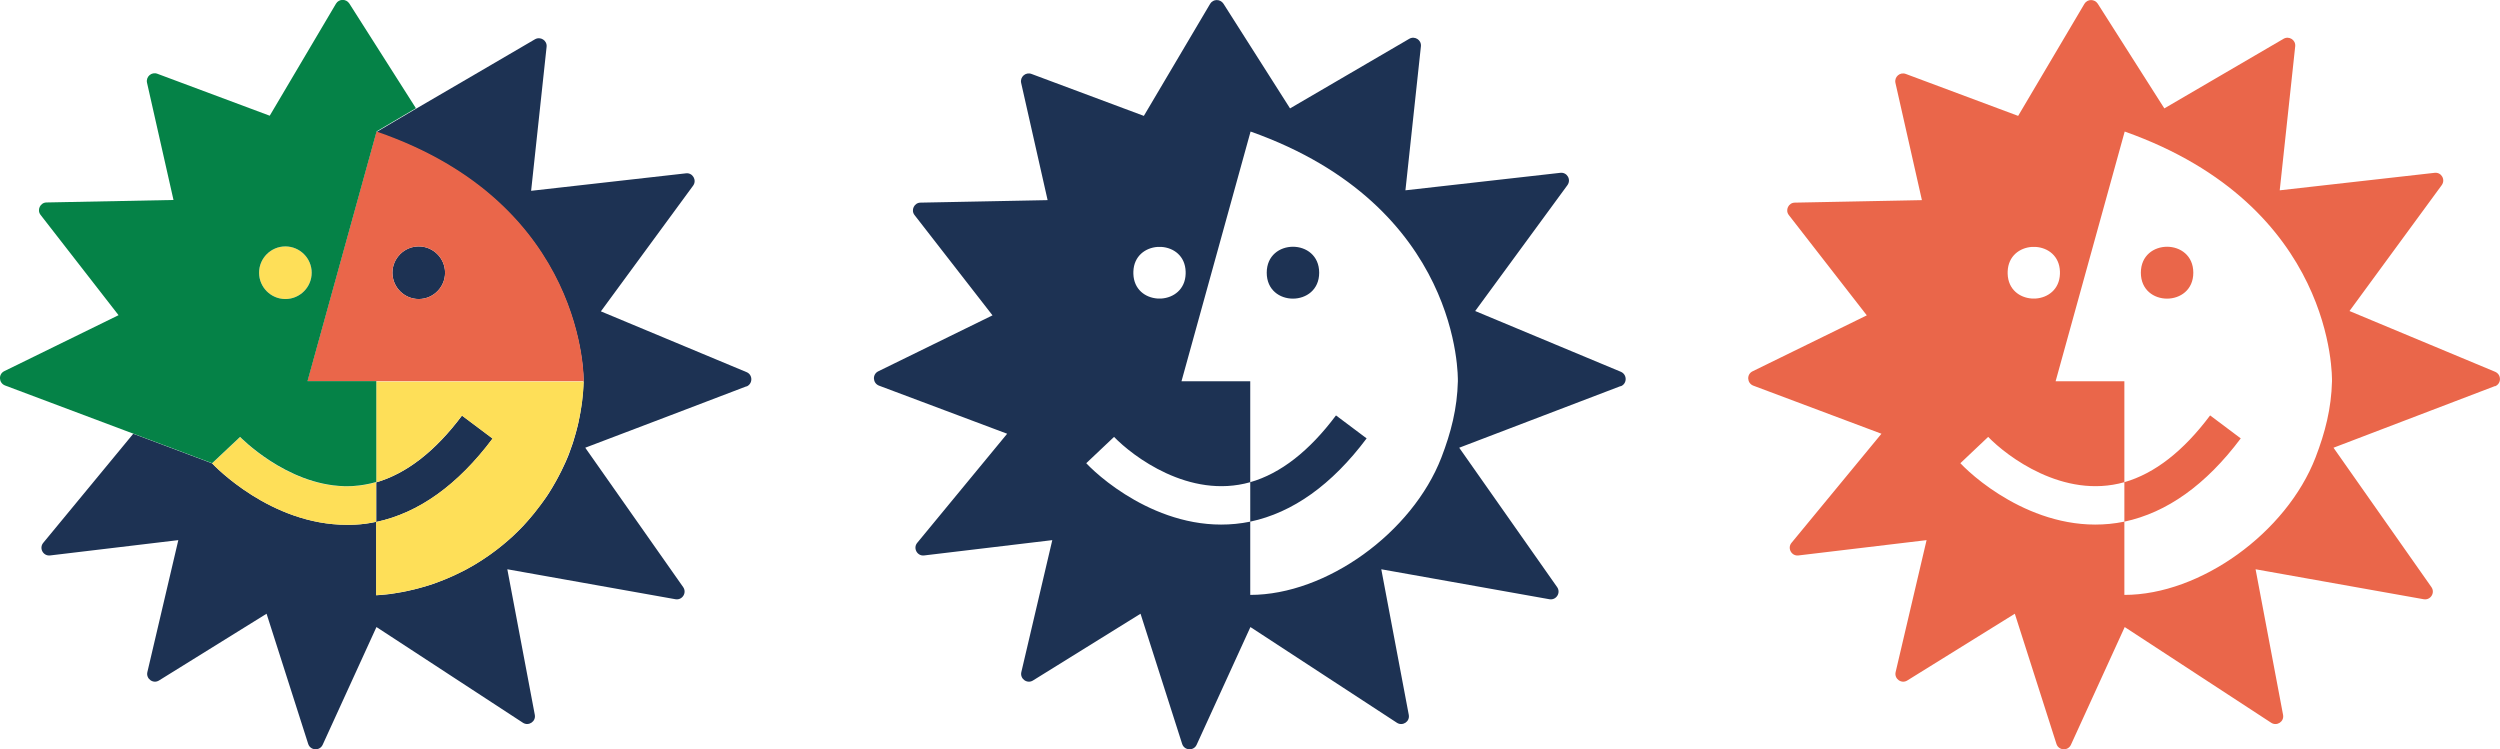 <svg xmlns="http://www.w3.org/2000/svg" id="_&#x5716;&#x5C64;_2" data-name="&#x5716;&#x5C64; 2" width="150.15" height="45" viewBox="0 0 150.15 45"><defs><style>      .cls-1 {        fill: #fedf58;      }      .cls-2 {        fill: #058247;      }      .cls-3 {        fill: #1d3253;      }      .cls-4 {        fill: #ea664a;      }    </style></defs><g id="_&#x5716;&#x5C64;_1-2" data-name="&#x5716;&#x5C64; 1"><path class="cls-4" d="M122.15,14.83h.05s.03,0,.03,0h.04c.73.05,1.42.54,1.45,1.48v.07s0,0,0,0h0s0,.07,0,.07c-.03.94-.73,1.43-1.45,1.48h-.04s-.03,0-.03,0h-.05s-.05,0-.05,0h-.03s-.04,0-.04,0c-.73-.05-1.42-.54-1.45-1.48v-.07s0,0,0,0h0s0-.07,0-.07c.03-.94.73-1.43,1.45-1.48h.04s.03,0,.03,0h.05ZM131.73,16.38c0-2.08-3.15-2.08-3.15,0s3.15,2.07,3.15,0ZM117.74,27.82h0s1.67-1.58,1.67-1.58c1.11,1.15,4.52,3.76,8.18,2.72v-6.06h-4.13l4.15-15c12.67,4.49,12.45,14.8,12.45,15-.04,1.63-.41,3.07-.99,4.58-1.75,4.52-6.92,8.25-11.48,8.25v-4.4c2.55-.54,4.9-2.21,6.99-5l-1.84-1.38c-1.6,2.14-3.33,3.49-5.15,4.01v2.37c-4.78.98-8.8-2.39-9.85-3.51ZM149.85,23.2c.39-.15.4-.7.01-.87-2.94-1.23-5.83-2.43-8.75-3.65,1.85-2.52,3.67-5.01,5.54-7.56.24-.33-.02-.79-.43-.74-3.14.36-6.21.7-9.3,1.05.31-2.91.62-5.75.93-8.65.04-.38-.37-.64-.7-.45l-7.16,4.18c-1.34-2.11-2.66-4.18-4-6.29-.19-.29-.62-.29-.8.01-1.34,2.27-2.66,4.5-3.98,6.73-2.26-.84-4.48-1.67-6.75-2.52-.35-.13-.7.18-.62.54.54,2.37,1.06,4.69,1.59,7.04-2.57.05-5.08.1-7.63.15-.38,0-.6.45-.36.75,1.58,2.03,3.12,4.01,4.68,6.02-2.31,1.13-4.56,2.23-6.86,3.36-.37.18-.34.71.04.86,1.37.52,4.79,1.8,7.7,2.89l-5.4,6.55c-.27.32,0,.81.41.76,2.61-.31,5.14-.61,7.7-.92-.62,2.65-1.23,5.25-1.86,7.93-.09.4.35.72.7.5,2.19-1.36,4.31-2.68,6.46-4.01.83,2.6,1.65,5.17,2.5,7.82.13.4.69.44.87.05,1.09-2.4,2.15-4.72,3.23-7.07,2.94,1.92,5.84,3.82,8.8,5.75.34.22.79-.07.71-.48-.55-2.94-1.1-5.81-1.65-8.74,3.38.6,6.71,1.2,10.1,1.8.41.07.7-.39.46-.73-1.98-2.82-3.92-5.58-5.88-8.37,3.25-1.24,6.44-2.46,9.69-3.7Z"></path><g><path class="cls-3" d="M26.73,16.38c0,.87-.71,1.58-1.58,1.58s-1.58-.71-1.58-1.58.71-1.58,1.58-1.58,1.58.71,1.58,1.58M44.84,23.2c-3.25,1.24-6.44,2.46-9.69,3.69,1.96,2.79,3.9,5.55,5.88,8.37.24.34-.05.8-.46.73-3.39-.6-6.72-1.2-10.1-1.8.55,2.93,1.09,5.8,1.65,8.74.08.4-.37.7-.71.48-2.96-1.93-5.85-3.82-8.8-5.75-1.07,2.35-2.13,4.67-3.23,7.07-.18.39-.74.35-.87-.05-.85-2.65-1.67-5.22-2.5-7.82-2.15,1.33-4.26,2.65-6.46,4.01-.35.22-.79-.1-.7-.5.63-2.67,1.24-5.27,1.86-7.93-2.56.31-5.09.61-7.7.92-.42.05-.68-.44-.41-.76,1.82-2.2,3.58-4.34,5.38-6.52l.02-.03,4.74,1.78c.15.16,3.52,3.69,8.1,3.69.16,0,.33,0,.5-.01.43-.02.85-.08,1.26-.17v-2.37c1.82-.53,3.55-1.87,5.15-4.01l1.84,1.38c-2.09,2.79-4.44,4.47-6.99,5.01v4.4s.03,0,.04,0c.2-.01.39-.03.59-.05.1-.01.21-.02.31-.04.1-.02.21-.03.31-.05.21-.03.42-.07.63-.12.2-.04.4-.09.59-.14.24-.06.47-.13.7-.2.16-.05.31-.1.46-.16.29-.11.58-.22.86-.35.09-.04.19-.08.28-.13.21-.1.42-.2.63-.31.06-.03.12-.07.18-.1.19-.1.37-.21.56-.33.07-.05.15-.09.22-.14.57-.37,1.1-.77,1.61-1.22.05-.05.11-.1.17-.15.24-.22.46-.44.68-.67.06-.07.12-.13.18-.2.34-.38.66-.78.96-1.19.05-.07.11-.15.16-.22.04-.06.08-.12.12-.17.04-.06.08-.12.12-.18.27-.43.52-.87.75-1.33.04-.09.09-.18.13-.27.05-.1.09-.2.14-.3.03-.08.07-.16.1-.23.02-.06.05-.12.07-.17.03-.08.06-.16.09-.25.03-.09.07-.19.1-.28.04-.11.08-.22.11-.33.02-.08.05-.16.07-.24.03-.09.05-.18.08-.28.03-.13.07-.25.1-.38.02-.08.03-.15.05-.23.02-.1.04-.2.06-.3.06-.3.11-.61.15-.92.01-.1.02-.19.03-.29.01-.11.02-.22.03-.33,0-.1.02-.21.02-.31,0-.08,0-.17.01-.25,0,0,.22-10.61-12.37-14.97-.02-.01-.05-.02-.08-.03l.08-.05,1.12-.66,1.17-.69c2.38-1.39,4.74-2.76,7.16-4.18.33-.19.74.07.7.45-.31,2.9-.62,5.74-.93,8.65,3.09-.35,6.16-.7,9.3-1.05.4-.05.67.41.43.74-1.87,2.55-3.69,5.03-5.54,7.55,2.92,1.22,5.81,2.42,8.75,3.65.39.16.38.72-.02.87Z"></path><path class="cls-4" d="M26.73,16.38c0,.87-.71,1.58-1.58,1.58s-1.58-.71-1.58-1.58.71-1.58,1.58-1.58,1.58.71,1.58,1.58M35.06,22.9s.22-10.66-12.45-15l-4.15,15h16.6Z"></path><path class="cls-1" d="M18.72,16.38c0,.87-.71,1.58-1.58,1.58s-1.58-.71-1.58-1.58.71-1.58,1.58-1.58,1.58.71,1.58,1.58M22.6,22.9v6.06c-.45.13-.91.21-1.38.24-.13,0-.25.01-.38.01-3.57,0-6.4-2.93-6.42-2.96l-1.68,1.58c.15.16,3.52,3.69,8.09,3.69.16,0,.33,0,.5-.01.43-.02.85-.08,1.26-.17v-2.37c1.82-.53,3.55-1.87,5.15-4.01l1.84,1.38c-2.09,2.79-4.44,4.47-6.99,5.01v4.4c6.8-.45,12.21-5.98,12.47-12.83h-12.47Z"></path><path class="cls-2" d="M18.72,16.38c0,.87-.71,1.58-1.58,1.58s-1.58-.71-1.58-1.58.71-1.58,1.58-1.58,1.58.71,1.58,1.58M20.68,29.2c.05,0,.11,0,.16,0,.13,0,.25,0,.38-.01.46-.03.92-.11,1.38-.24v-6.06h-4.13l4.15-15,2.36-1.39c-1.34-2.11-2.66-4.18-4-6.29-.19-.29-.62-.29-.8.01-1.34,2.27-2.66,4.49-3.98,6.73-2.26-.84-4.48-1.67-6.75-2.52-.35-.13-.7.18-.62.54.54,2.37,1.06,4.69,1.59,7.04-2.57.05-5.08.1-7.62.15-.38,0-.6.45-.36.75,1.58,2.03,3.12,4.01,4.68,6.02-2.31,1.13-4.56,2.23-6.86,3.36-.37.18-.34.71.04.86,2.59.98,12.44,4.67,12.44,4.67l1.68-1.58s2.77,2.87,6.26,2.96Z"></path></g><path class="cls-3" d="M69.64,14.83h.05s.03,0,.03,0h.04c.73.05,1.42.54,1.45,1.48v.07s0,0,0,0h0s0,.07,0,.07c-.03.94-.73,1.43-1.45,1.48h-.04s-.03,0-.03,0h-.05s-.05,0-.05,0h-.03s-.04,0-.04,0c-.73-.05-1.42-.54-1.45-1.48v-.07s0,0,0,0h0s0-.07,0-.07c.03-.94.73-1.43,1.45-1.48h.04s.03,0,.03,0h.05ZM79.23,16.38c0-2.08-3.15-2.08-3.15,0s3.15,2.07,3.15,0ZM65.24,27.82h0s1.67-1.58,1.67-1.58c1.11,1.15,4.52,3.76,8.18,2.72v-6.06h-4.13l4.15-15c12.67,4.49,12.45,14.8,12.45,15-.04,1.63-.41,3.07-.99,4.58-1.75,4.52-6.92,8.25-11.48,8.25v-4.4c2.55-.54,4.9-2.21,6.99-5l-1.84-1.38c-1.6,2.14-3.33,3.49-5.15,4.01v2.37c-4.78.98-8.8-2.39-9.85-3.51ZM97.34,23.2c.39-.15.4-.7.01-.87-2.94-1.23-5.83-2.43-8.75-3.65,1.85-2.52,3.67-5.01,5.54-7.56.24-.33-.02-.79-.43-.74-3.14.36-6.21.7-9.3,1.05.31-2.91.62-5.75.93-8.65.04-.38-.37-.64-.7-.45l-7.16,4.18c-1.34-2.11-2.66-4.18-4-6.29-.19-.29-.62-.29-.8.01-1.34,2.27-2.66,4.5-3.98,6.73-2.26-.84-4.48-1.67-6.75-2.52-.35-.13-.7.18-.62.54.54,2.37,1.06,4.69,1.59,7.04-2.57.05-5.08.1-7.63.15-.38,0-.6.45-.36.75,1.58,2.03,3.12,4.01,4.68,6.02-2.31,1.13-4.56,2.23-6.86,3.36-.37.18-.34.71.04.86,1.37.52,4.79,1.8,7.7,2.89l-5.4,6.55c-.27.32,0,.81.41.76,2.61-.31,5.14-.61,7.7-.92-.62,2.65-1.23,5.25-1.86,7.93-.09.4.35.72.7.5,2.19-1.36,4.31-2.68,6.46-4.01.83,2.6,1.65,5.17,2.5,7.82.13.4.69.44.87.05,1.09-2.4,2.15-4.72,3.23-7.07,2.94,1.92,5.84,3.82,8.8,5.75.34.22.79-.07.71-.48-.56-2.94-1.1-5.81-1.65-8.74,3.38.6,6.71,1.2,10.1,1.8.41.07.7-.39.46-.73-1.98-2.82-3.92-5.58-5.88-8.37,3.25-1.24,6.44-2.46,9.69-3.7Z"></path></g></svg>